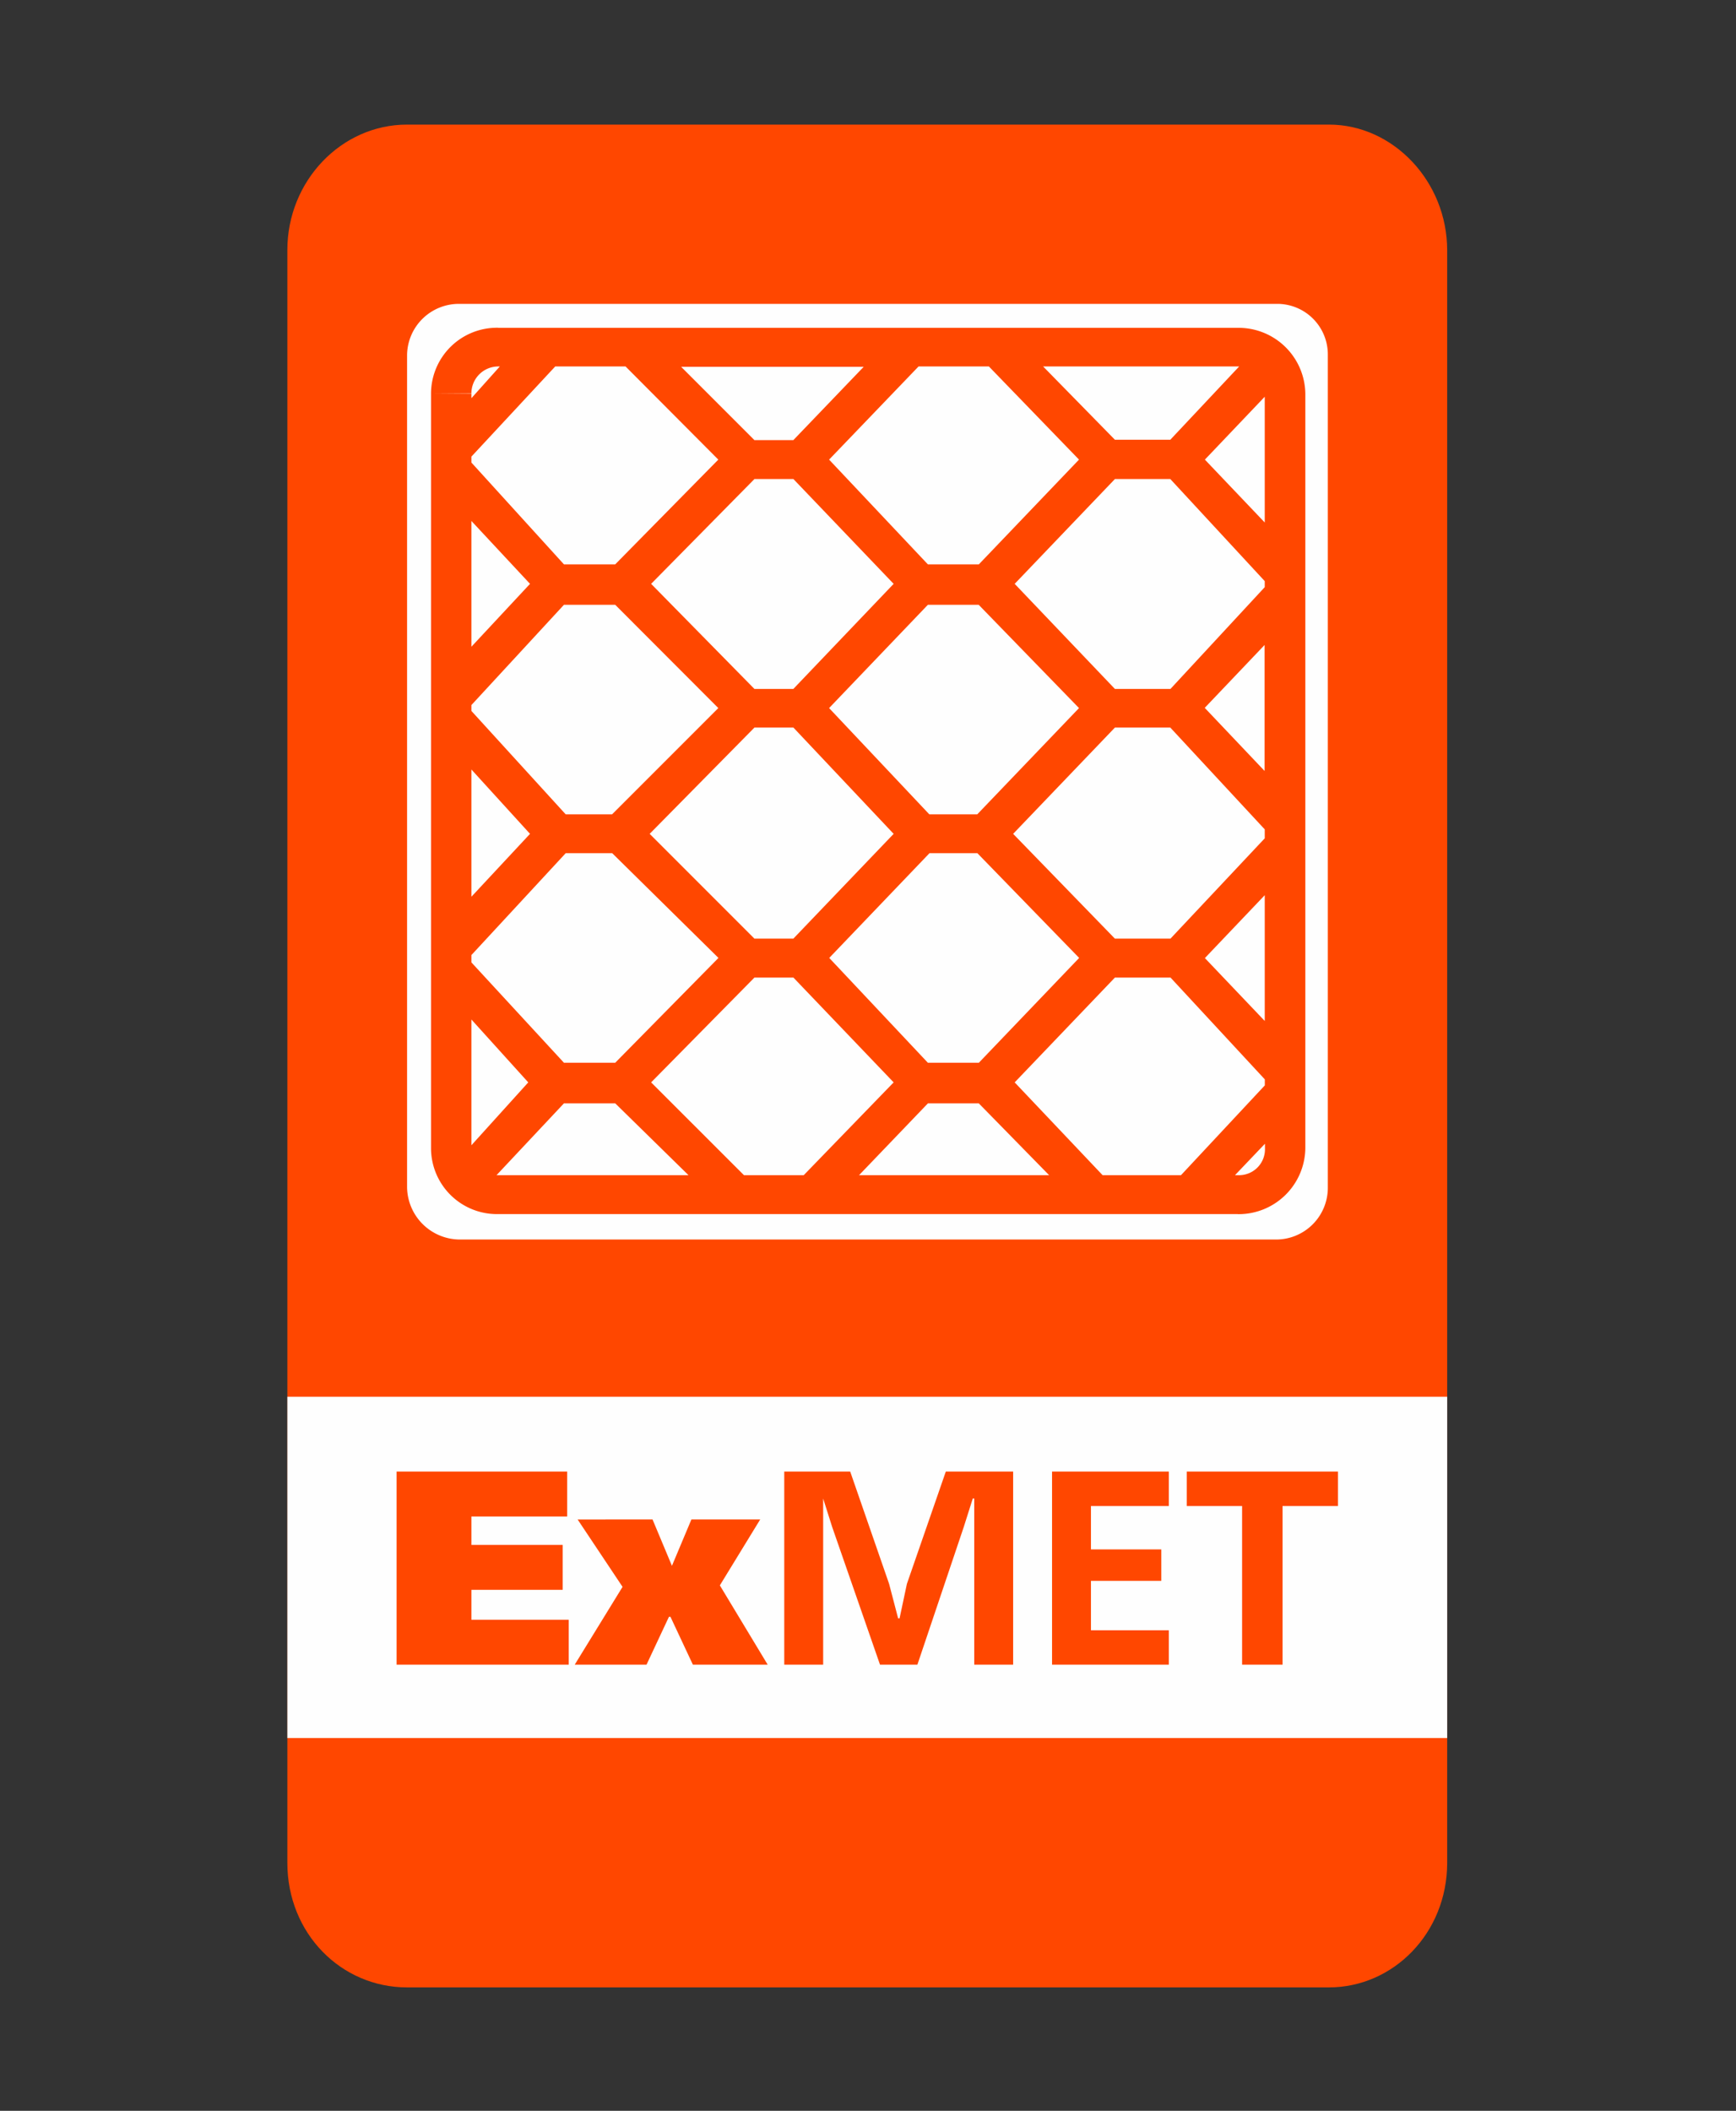 <svg id="Слой_1" data-name="Слой 1" xmlns="http://www.w3.org/2000/svg" viewBox="0 0 236.94 288"><rect x="0" y="0" width="236.94" height="288" fill="#333333" stroke="none"/><defs><style>.cls-1{fill:#ff4700;}.cls-2,.cls-3{fill:#fefefe;}.cls-2{fill-rule:evenodd;}.cls-4{fill:none;}</style></defs><g id="Слой_1-2" data-name="Слой_1"><g id="_2397098199760" data-name=" 2397098199760"><path class="cls-1" d="M39.25,34.11C39.25,24.71,46.6,17,55.59,17H181.41c8.78,0,16.14,7.76,16.14,17.16v220c0,9.6-7.36,17-16.14,17H55.59c-9,0-16.34-7.36-16.34-17Z" transform="translate(-0.03)"/><path class="cls-2" d="M62.74,169.12H174.26a7.06,7.06,0,0,0,7-7.15V48.41a6.9,6.9,0,0,0-7-6.95H62.74a7.07,7.07,0,0,0-7.15,6.95V162A7.23,7.23,0,0,0,62.74,169.12Z" transform="translate(-0.03)"/><path class="cls-3" d="M64.37,156.66a3.54,3.54,0,0,0,3.68,3.68H169a3.54,3.54,0,0,0,3.68-3.68V53.72A3.67,3.67,0,0,0,169,50H68.05a3.67,3.67,0,0,0-3.68,3.68Zm3.68,9a9.11,9.11,0,0,1-9.19-9V53.72a9.11,9.11,0,0,1,9.19-9H169a9.11,9.11,0,0,1,9.19,9V156.66a9.11,9.11,0,0,1-9.19,9Z" transform="translate(-0.03)"/><path class="cls-1" d="M169,50ZM58.86,53.72a9,9,0,0,1,9.19-9V50a3.67,3.67,0,0,0-3.68,3.68Zm75.37-4.49Zm-49.64,0ZM103,60.05h5.31l9.6-10H93Zm69.65,11.24V54.13l-8.17,8.58ZM84,77,98.07,62.71,85.41,50h-9.6L64.37,62.3v.81L77,77Zm49.63,0L147.3,62.71,135,50h-9.6L113.19,62.71,126.67,77ZM64.37,88.24l8-8.58-8-8.58ZM103,94h5.31L122,79.66l-13.68-14.3H103l-14.1,14.3Zm56.78,0,12.87-13.89v-.82L159.76,65.36H152.2l-13.68,14.3L152.2,94ZM59.47,99.88Zm113.16,5.31V88l-8.17,8.58Zm-95.39,5.92h6.33l14.5-14.5L84,82.52H77L64.37,96.2V97Zm49.63,0h6.54l13.89-14.5L133.61,82.52h-6.94L113.19,96.61Zm-62.5,11.24,8-8.58-8-8.78ZM103,128.07h5.31L122,113.77l-13.68-14.5H103l-14.3,14.5Zm56.78,0,12.87-13.69v-1.22L159.76,99.27H152.2l-13.89,14.5,13.89,14.3Zm12.87,11.23V122.14l-8.17,8.58ZM84,145l14.09-14.3-14.5-14.29H77.24L64.37,130.31v1L77,145Zm49.63,0,13.69-14.3-13.89-14.29h-6.54l-13.68,14.29L126.67,145ZM64.37,156.26l7.76-8.58-7.76-8.58ZM94,160.34l-10-9.8H77l-9.2,9.8H94Zm15.73,0L122,147.68l-13.68-14.3H103l-14.1,14.3,12.67,12.66Zm33.49,0-9.6-9.8h-6.94l-9.4,9.8Zm18,0,11.44-12.25v-.82l-12.87-13.89H152.2l-13.68,14.3,12,12.66Zm7.76,5.31H68.05a9,9,0,0,1-9.19-9V53.72h5.51v.61L68.25,50h-.2V44.73H169V50H142.4l9.8,10h7.56l9.4-10H169V44.73a9.11,9.11,0,0,1,9.19,9h0V156.66h-5.51v-.61l-4.09,4.29H169a3.54,3.54,0,0,0,3.68-3.68h5.51a9.11,9.11,0,0,1-9.19,9Z" transform="translate(-0.03)"/><rect class="cls-3" x="39.22" y="190.57" width="158.3" height="46.57"/><path class="cls-1" d="M54.16,200.78v26.35H77.65V221H64.37v-4.08H76.83v-6.13H64.37v-3.88H77.44v-6.13Zm107.85,0v4.7h7.55v21.65h5.52V205.48h7.56v-4.7Zm-18.39,0v26.35h15.94v-4.7H148.93v-6.74h9.6V211.4h-9.6v-5.92h10.63v-4.7Zm-18.38,26.35,6.33-18.79,1.23-3.88h.2v22.67h5.31V200.78h-9.19l-5.31,15.32-1,4.7h-.2l-1.23-4.7-5.31-15.32h-9v26.35h5.31V204.46h0l1.23,3.88,6.53,18.79ZM78.87,207.32,85,216.51l-6.53,10.62h9.8l3.06-6.53h.21l3.06,6.53h10.21l-6.53-10.82,5.51-9H94.4l-2.66,6.33h0l-2.65-6.33Z" transform="translate(-0.03)"/></g><polygon class="cls-4" points="0 0 236.94 0 236.94 288 0 288 0 0"/></g></svg>